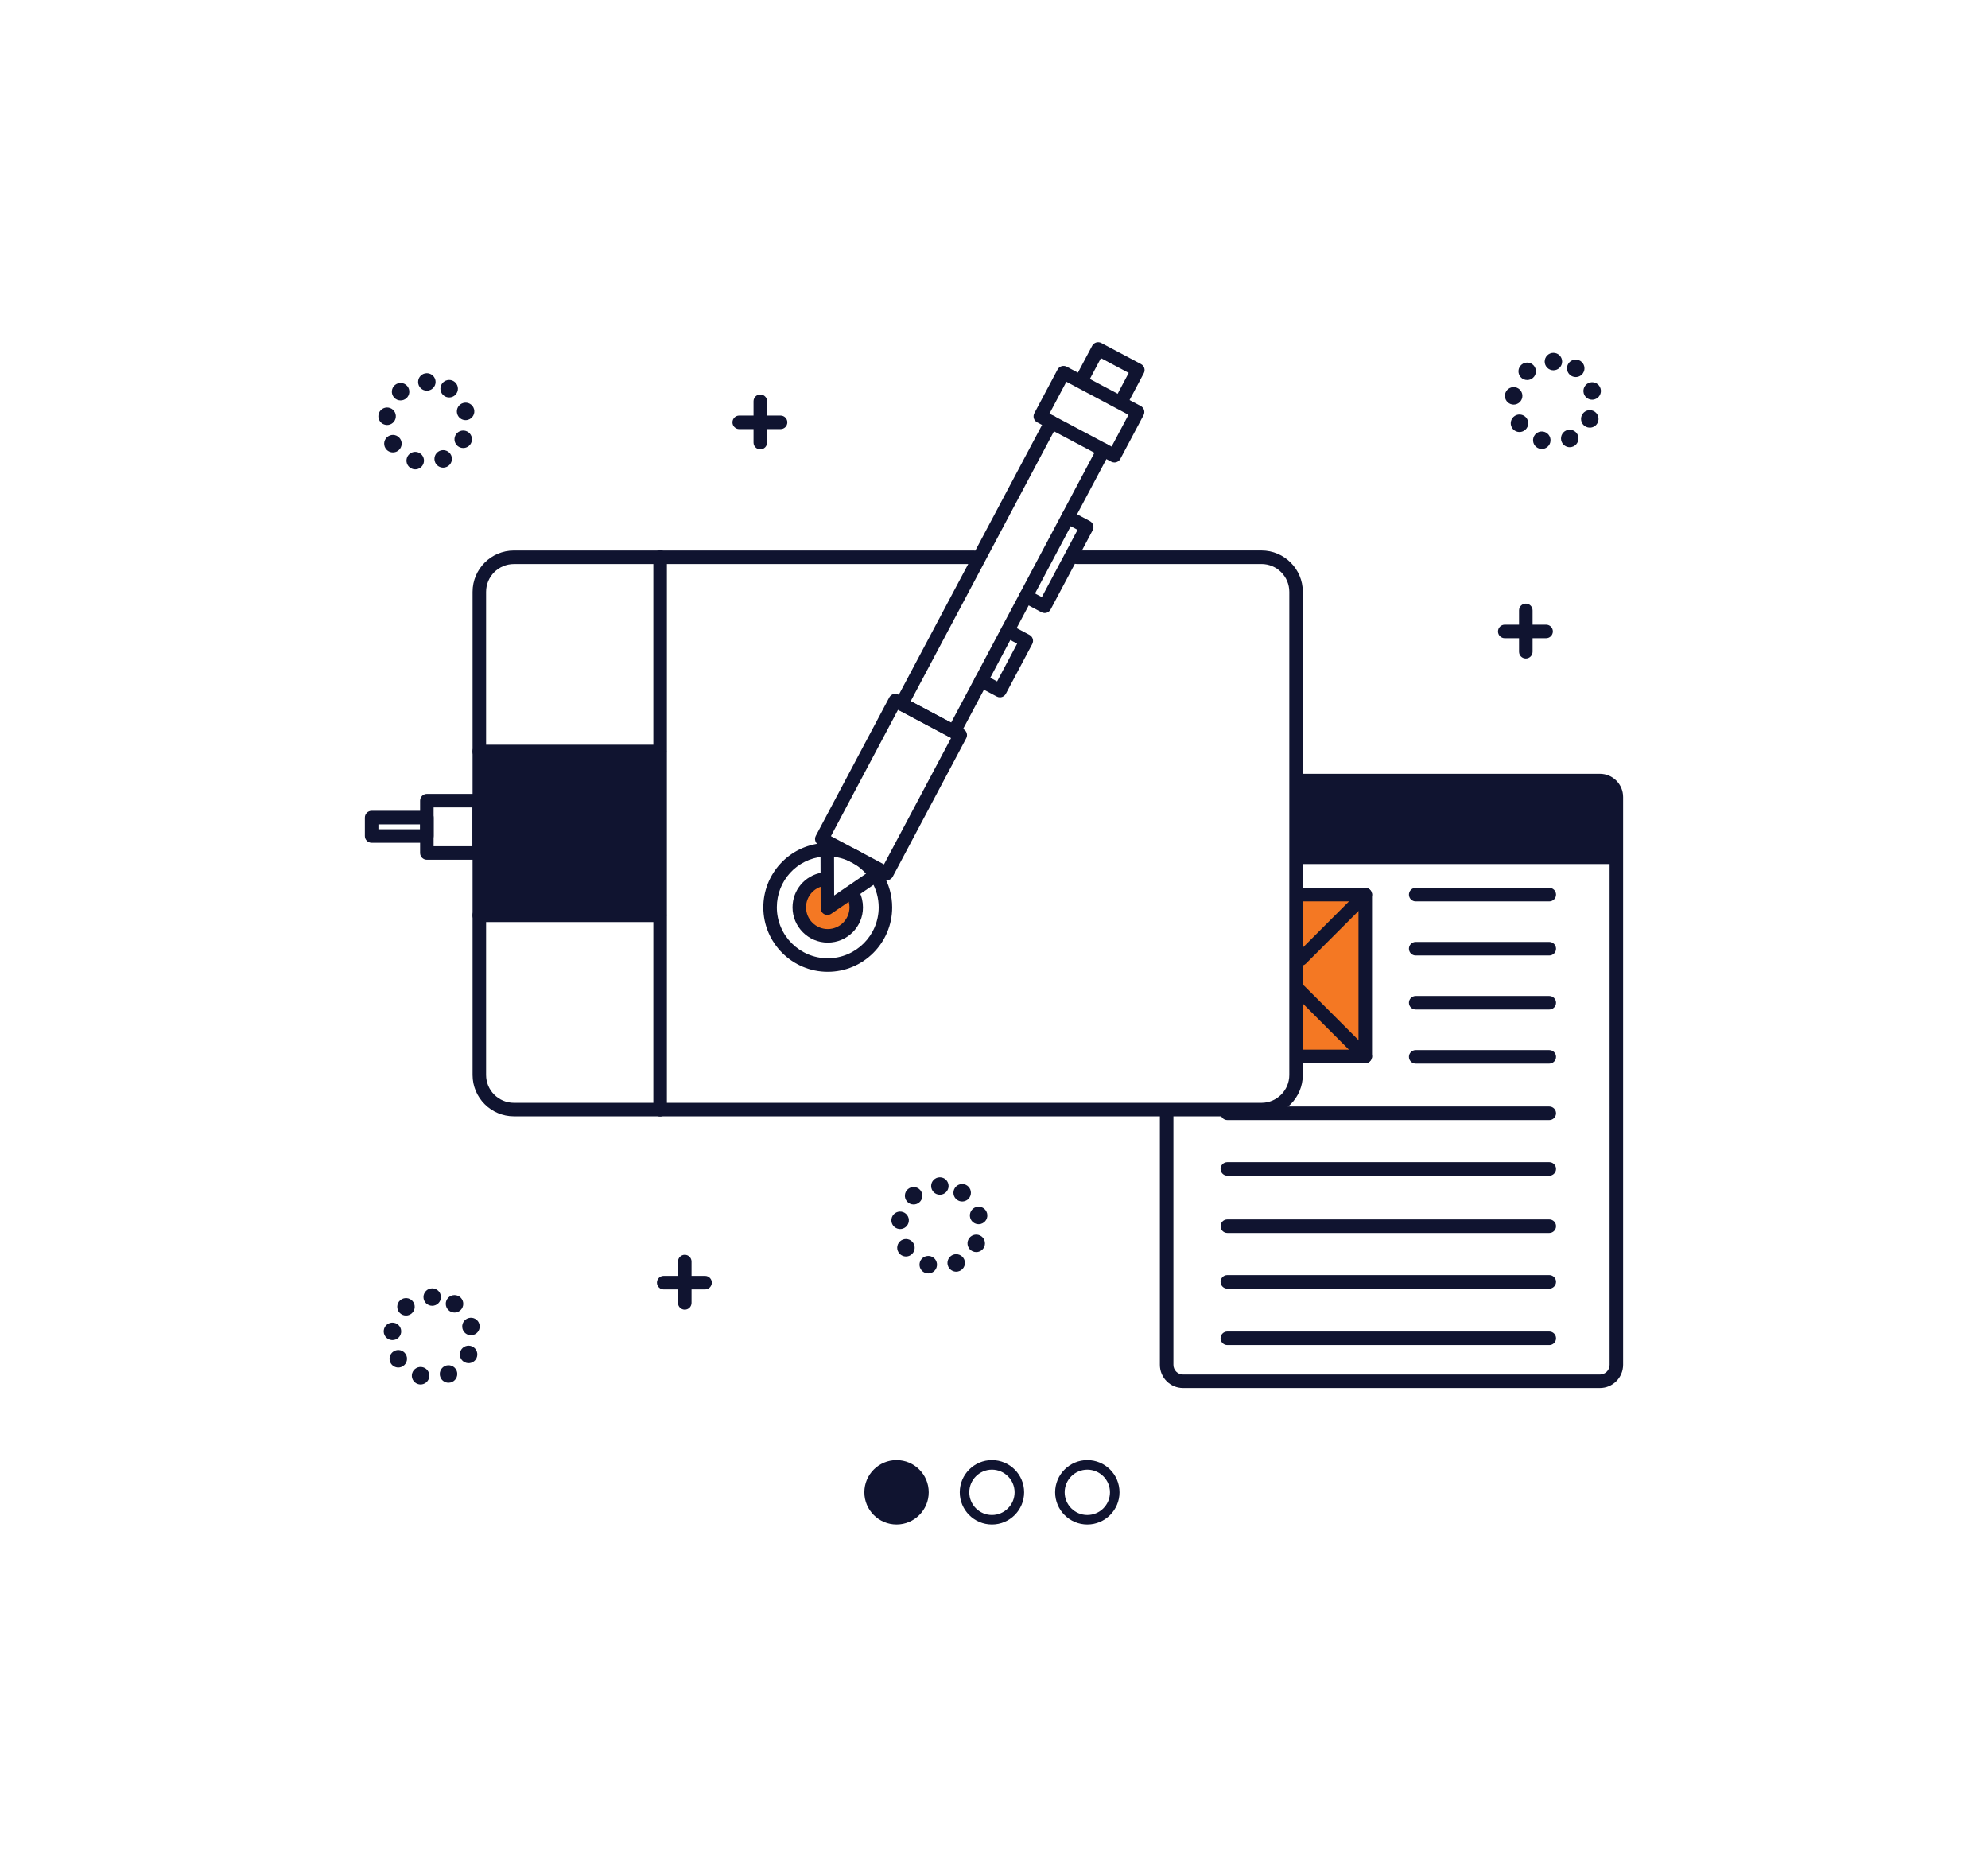 <?xml version="1.0" encoding="utf-8"?>
<!-- Generator: Adobe Illustrator 24.0.1, SVG Export Plug-In . SVG Version: 6.00 Build 0)  -->
<svg version="1.1" id="Layer_1" xmlns="http://www.w3.org/2000/svg" xmlns:xlink="http://www.w3.org/1999/xlink" x="0px" y="0px"
	 viewBox="0 0 619.48 578.79" style="enable-background:new 0 0 619.48 578.79;" xml:space="preserve">
<style type="text/css">
	.st0{fill:#101430;}
	.st1{fill:#F47823;}
</style>
<g>
	<g>
		<g>
			<path class="st0" d="M279.37,454.88c-5.53,0-10.03,4.5-10.03,10.03s4.5,10.03,10.03,10.03c5.53,0,10.03-4.5,10.03-10.03
				S284.91,454.88,279.37,454.88z M279.37,471.98c-3.89,0-7.06-3.17-7.06-7.06s3.17-7.06,7.06-7.06c3.89,0,7.06,3.17,7.06,7.06
				S283.27,471.98,279.37,471.98z"/>
		</g>
	</g>
</g>
<g>
	<g>
		<g>
			<circle class="st0" cx="279.61" cy="464.92" r="8.55"/>
		</g>
	</g>
</g>
<g>
	<g>
		<g>
			<path class="st0" d="M309.1,454.88c-5.53,0-10.03,4.5-10.03,10.03s4.5,10.03,10.03,10.03s10.03-4.5,10.03-10.03
				S314.63,454.88,309.1,454.88z M309.1,471.98c-3.89,0-7.06-3.17-7.06-7.06s3.17-7.06,7.06-7.06s7.06,3.17,7.06,7.06
				S312.99,471.98,309.1,471.98z"/>
		</g>
	</g>
</g>
<g>
	<g>
		<g>
			<path class="st0" d="M338.82,454.88c-5.53,0-10.03,4.5-10.03,10.03s4.5,10.03,10.03,10.03c5.53,0,10.03-4.5,10.03-10.03
				S344.36,454.88,338.82,454.88z M338.82,471.98c-3.89,0-7.06-3.17-7.06-7.06s3.17-7.06,7.06-7.06c3.89,0,7.06,3.17,7.06,7.06
				S342.72,471.98,338.82,471.98z"/>
		</g>
	</g>
</g>
<path class="st1" d="M257.83,282.95l-1.36-9.03c-4.2,0.7-7.4,4.36-7.4,8.76c0,4.9,3.97,8.88,8.88,8.88s8.88-3.97,8.88-8.88
	c0-1.42-0.34-2.77-0.93-3.96L257.83,282.95z"/>
<path class="st0" d="M497.37,243.19h-92.33v23.89h98.54V249.4C503.58,245.97,500.8,243.19,497.37,243.19z"/>
<rect x="149.35" y="234.13" class="st0" width="56.23" height="51.03"/>
<rect x="405.26" y="278.72" class="st1" width="20.18" height="50.4"/>
<g>
	<path class="st0" d="M393.09,347.78H160.14c-7.1,0-12.88-5.78-12.88-12.88V184.38c0-7.1,5.78-12.88,12.88-12.88h143.32
		c1.16,0,2.11,0.94,2.11,2.11s-0.94,2.11-2.11,2.11H160.14c-4.78,0-8.67,3.89-8.67,8.67v150.51c0,4.78,3.89,8.67,8.67,8.67h232.95
		c4.78,0,8.67-3.89,8.67-8.67V184.38c0-4.78-3.89-8.67-8.67-8.67H335.5c-1.16,0-2.11-0.94-2.11-2.11s0.94-2.11,2.11-2.11h57.59
		c7.1,0,12.88,5.78,12.88,12.88v150.51C405.97,342,400.19,347.78,393.09,347.78z"/>
</g>
<g>
	<path class="st0" d="M205.7,347.83c-1.16,0-2.11-0.94-2.11-2.11V173.56c0-1.16,0.94-2.11,2.11-2.11c1.16,0,2.11,0.94,2.11,2.11
		v172.16C207.81,346.89,206.87,347.83,205.7,347.83z"/>
</g>
<g>
	<g>
		<path class="st0" d="M205.58,236.23h-56.23c-1.16,0-2.11-0.94-2.11-2.11s0.94-2.11,2.11-2.11h56.23c1.16,0,2.11,0.94,2.11,2.11
			S206.74,236.23,205.58,236.23z"/>
	</g>
</g>
<g>
	<g>
		<path class="st0" d="M205.58,287.26h-56.23c-1.16,0-2.11-0.94-2.11-2.11s0.94-2.11,2.11-2.11h56.23c1.16,0,2.11,0.94,2.11,2.11
			S206.74,287.26,205.58,287.26z"/>
	</g>
</g>
<g>
	<path class="st0" d="M149.32,267.85h-16.3c-1.16,0-2.11-0.94-2.11-2.11v-16.3c0-1.16,0.94-2.11,2.11-2.11h16.3
		c1.16,0,2.11,0.94,2.11,2.11v16.3C151.42,266.9,150.48,267.85,149.32,267.85z M135.12,263.63h12.09v-12.09h-12.09V263.63z"/>
</g>
<g>
	<path class="st0" d="M133.02,262.56h-17.21c-1.16,0-2.11-0.94-2.11-2.11v-5.74c0-1.16,0.94-2.11,2.11-2.11h17.21
		c1.16,0,2.11,0.94,2.11,2.11v5.74C135.12,261.62,134.18,262.56,133.02,262.56z M117.92,258.35h13v-1.52h-13V258.35z"/>
</g>
<g>
	<g>
		<path class="st0" d="M297.26,230.09c-0.33,0-0.67-0.08-0.99-0.25l-16.32-8.67c-0.49-0.26-0.86-0.71-1.03-1.24
			c-0.16-0.53-0.11-1.11,0.15-1.6l46.63-87.8c0.55-1.03,1.82-1.42,2.85-0.87c1.03,0.55,1.42,1.82,0.87,2.85l-45.64,85.94l12.6,6.69
			l45.64-85.94c0.55-1.03,1.82-1.42,2.85-0.87c1.03,0.55,1.42,1.82,0.87,2.85l-46.63,87.8
			C298.74,229.68,298.01,230.09,297.26,230.09z"/>
	</g>
</g>
<g>
	<g>
		<path class="st0" d="M347.26,144.08c-0.33,0-0.67-0.08-0.99-0.25l-23.08-12.25c-0.49-0.26-0.86-0.71-1.03-1.24
			c-0.16-0.53-0.11-1.11,0.15-1.6l7.24-13.63c0.26-0.49,0.71-0.86,1.24-1.03c0.53-0.16,1.11-0.11,1.6,0.15l23.08,12.26
			c0.49,0.26,0.86,0.71,1.03,1.24c0.16,0.53,0.11,1.11-0.15,1.6l-7.24,13.63C348.74,143.67,348.02,144.08,347.26,144.08z
			 M327.03,128.85l19.36,10.28l5.26-9.91l-19.36-10.28L327.03,128.85z"/>
	</g>
</g>
<g>
	<g>
		<path class="st0" d="M276.34,274.24c-0.34,0-0.68-0.08-0.99-0.25l-20.26-10.76c-1.03-0.55-1.42-1.82-0.87-2.85l22.89-43.11
			c0.26-0.49,0.71-0.86,1.24-1.03c0.53-0.16,1.11-0.11,1.6,0.15l20.26,10.76c1.03,0.55,1.42,1.82,0.87,2.85l-22.89,43.11
			c-0.26,0.49-0.71,0.86-1.24,1.03C276.75,274.21,276.54,274.24,276.34,274.24z M258.92,260.5l16.54,8.79l20.92-39.39l-16.54-8.79
			L258.92,260.5z"/>
	</g>
</g>
<g>
	<g>
		<path class="st0" d="M257.83,285.05c-0.34,0-0.67-0.08-0.98-0.24c-0.69-0.36-1.12-1.08-1.13-1.86l-0.05-20.62
			c0-1.16,0.94-2.07,2.1-2.07h0.01c1.16,0,2.1,0.9,2.11,2.06l0.04,16.66l13.34-9.14c0.96-0.66,2.27-0.42,2.93,0.54
			c0.66,0.96,0.41,2.27-0.55,2.92l-16.62,11.37C258.66,284.93,258.24,285.05,257.83,285.05z"/>
	</g>
</g>
<g>
	<g>
		<path class="st0" d="M349.34,127.26c-0.33,0-0.67-0.08-0.99-0.25c-1.03-0.55-1.42-1.82-0.87-2.85l4.24-7.99l-8.66-4.6l-4.24,7.99
			c-0.55,1.03-1.82,1.42-2.85,0.87c-1.03-0.55-1.42-1.82-0.87-2.85l5.23-9.85c0.26-0.49,0.71-0.86,1.24-1.03
			c0.53-0.16,1.11-0.11,1.6,0.15l12.38,6.57c1.03,0.55,1.42,1.82,0.87,2.85l-5.23,9.85C350.82,126.86,350.09,127.26,349.34,127.26z"
			/>
	</g>
</g>
<g>
	<g>
		<path class="st0" d="M325.52,190.98c-0.34,0-0.68-0.08-0.99-0.25l-5.85-3.11c-1.03-0.55-1.42-1.82-0.87-2.85
			c0.55-1.03,1.82-1.42,2.85-0.87l3.99,2.12l11.13-20.95l-3.99-2.12c-1.03-0.55-1.42-1.82-0.87-2.85c0.55-1.03,1.82-1.42,2.85-0.87
			l5.85,3.11c1.03,0.55,1.42,1.82,0.87,2.85l-13.1,24.67c-0.26,0.49-0.71,0.86-1.24,1.03C325.94,190.95,325.73,190.98,325.52,190.98
			z"/>
	</g>
</g>
<g>
	<g>
		<path class="st0" d="M311.58,217.24c-0.33,0-0.67-0.08-0.99-0.25l-5.85-3.11c-1.03-0.55-1.42-1.82-0.87-2.85
			c0.55-1.03,1.82-1.42,2.85-0.87l3.99,2.12l6.24-11.76l-3.99-2.12c-1.03-0.55-1.42-1.82-0.87-2.85c0.55-1.03,1.82-1.42,2.85-0.87
			l5.85,3.11c1.03,0.55,1.42,1.82,0.87,2.85l-8.22,15.48C313.06,216.83,312.33,217.24,311.58,217.24z"/>
	</g>
</g>
<path class="st0" d="M257.94,293.66c-6.06,0-10.98-4.93-10.98-10.98c0-5.39,3.85-9.94,9.16-10.83c1.15-0.19,2.23,0.58,2.42,1.73
	c0.19,1.15-0.58,2.23-1.73,2.42c-3.27,0.55-5.64,3.36-5.64,6.68c0,3.73,3.04,6.77,6.77,6.77c3.73,0,6.77-3.04,6.77-6.77
	c0-1.06-0.24-2.08-0.71-3.02c-0.52-1.04-0.1-2.31,0.94-2.82c1.04-0.52,2.31-0.1,2.82,0.94c0.77,1.53,1.15,3.18,1.15,4.9
	C268.93,288.73,264,293.66,257.94,293.66z"/>
<path class="st0" d="M257.94,302.76c-11.07,0-20.08-9.01-20.08-20.08c0-5.05,1.88-9.87,5.29-13.58c3.39-3.69,8-5.97,12.97-6.41
	c0.6-0.05,1.21-0.08,1.81-0.08c7.04,0,13.66,3.76,17.26,9.82c1.84,3.09,2.82,6.64,2.82,10.26
	C278.02,293.75,269.01,302.76,257.94,302.76z M257.94,266.81c-0.48,0-0.96,0.02-1.44,0.06c-8.23,0.74-14.43,7.53-14.43,15.8
	c0,8.75,7.12,15.87,15.87,15.87c8.75,0,15.87-7.12,15.87-15.87c0-2.86-0.77-5.66-2.22-8.11
	C268.74,269.78,263.51,266.81,257.94,266.81z"/>
<path class="st0" d="M498.55,432.43h-129.9c-3.98,0-7.22-3.24-7.22-7.22v-78.38c0-1.16,0.94-2.11,2.11-2.11s2.11,0.94,2.11,2.11
	v78.38c0,1.66,1.35,3.01,3.01,3.01h129.9c1.66,0,3.01-1.35,3.01-3.01V248.3c0-1.66-1.35-3.01-3.01-3.01h-93.52
	c-1.16,0-2.11-0.94-2.11-2.11s0.94-2.11,2.11-2.11h93.52c3.98,0,7.22,3.24,7.22,7.22v176.91
	C505.77,429.19,502.53,432.43,498.55,432.43z"/>
<path class="st0" d="M503.58,269.18h-98.09c-1.16,0-2.11-0.94-2.11-2.11c0-1.16,0.94-2.11,2.11-2.11h98.09
	c1.16,0,2.11,0.94,2.11,2.11C505.68,268.24,504.74,269.18,503.58,269.18z"/>
<path class="st0" d="M425.43,331.23h-20.18c-1.16,0-2.11-0.94-2.11-2.11s0.94-2.11,2.11-2.11h18.07v-46.19h-18.07
	c-1.16,0-2.11-0.94-2.11-2.11s0.94-2.11,2.11-2.11h20.18c1.16,0,2.11,0.94,2.11,2.11v50.4C427.54,330.28,426.6,331.23,425.43,331.23
	z"/>
<path class="st0" d="M482.77,280.82h-41.62c-1.16,0-2.11-0.94-2.11-2.11s0.94-2.11,2.11-2.11h41.62c1.16,0,2.11,0.94,2.11,2.11
	S483.93,280.82,482.77,280.82z"/>
<path class="st0" d="M482.77,297.67h-41.62c-1.16,0-2.11-0.94-2.11-2.11s0.94-2.11,2.11-2.11h41.62c1.16,0,2.11,0.94,2.11,2.11
	S483.93,297.67,482.77,297.67z"/>
<path class="st0" d="M482.77,314.51h-41.62c-1.16,0-2.11-0.94-2.11-2.11s0.94-2.11,2.11-2.11h41.62c1.16,0,2.11,0.94,2.11,2.11
	S483.93,314.51,482.77,314.51z"/>
<path class="st0" d="M482.77,331.36h-41.62c-1.16,0-2.11-0.94-2.11-2.11s0.94-2.11,2.11-2.11h41.62c1.16,0,2.11,0.94,2.11,2.11
	S483.93,331.36,482.77,331.36z"/>
<path class="st0" d="M482.77,348.94H382.45c-1.16,0-2.11-0.94-2.11-2.11c0-1.16,0.94-2.11,2.11-2.11h100.32
	c1.16,0,2.11,0.94,2.11,2.11C484.87,348,483.93,348.94,482.77,348.94z"/>
<path class="st0" d="M482.77,366.28H382.45c-1.16,0-2.11-0.94-2.11-2.11s0.94-2.11,2.11-2.11h100.32c1.16,0,2.11,0.94,2.11,2.11
	S483.93,366.28,482.77,366.28z"/>
<path class="st0" d="M482.77,384.12H382.45c-1.16,0-2.11-0.94-2.11-2.11s0.94-2.11,2.11-2.11h100.32c1.16,0,2.11,0.94,2.11,2.11
	S483.93,384.12,482.77,384.12z"/>
<path class="st0" d="M482.77,401.46H382.45c-1.16,0-2.11-0.94-2.11-2.11c0-1.16,0.94-2.11,2.11-2.11h100.32
	c1.16,0,2.11,0.94,2.11,2.11C484.87,400.51,483.93,401.46,482.77,401.46z"/>
<path class="st0" d="M482.77,419.04H382.45c-1.16,0-2.11-0.94-2.11-2.11s0.94-2.11,2.11-2.11h100.32c1.16,0,2.11,0.94,2.11,2.11
	S483.93,419.04,482.77,419.04z"/>
<path class="st0" d="M425.43,331.23c-0.54,0-1.08-0.21-1.49-0.62l-20.4-20.4c-0.82-0.82-0.82-2.16,0-2.98
	c0.82-0.82,2.16-0.82,2.98,0l20.4,20.4c0.82,0.82,0.82,2.16,0,2.98C426.51,331.02,425.97,331.23,425.43,331.23z"/>
<path class="st0" d="M405.43,300.84c-0.54,0-1.08-0.21-1.49-0.62c-0.82-0.82-0.82-2.16,0-2.98l20.01-20.01
	c0.82-0.82,2.16-0.82,2.98,0c0.82,0.82,0.82,2.16,0,2.98l-20.01,20.01C406.5,300.63,405.96,300.84,405.43,300.84z"/>
<path class="st0" d="M479.65,139.76L479.65,139.76c-1.44-0.44-2.25-1.96-1.82-3.4l0,0c0.44-1.44,1.95-2.26,3.4-1.82l0,0
	c1.44,0.44,2.25,1.96,1.82,3.4l0,0c-0.36,1.18-1.44,1.94-2.61,1.94l0,0C480.18,139.87,479.91,139.83,479.65,139.76z M486.66,137.71
	c-0.61-1.37,0.01-2.99,1.38-3.6l0,0c1.37-0.61,2.98,0.01,3.6,1.38l0,0c0.61,1.37-0.01,2.98-1.38,3.6l0,0
	c-0.36,0.16-0.74,0.24-1.11,0.24l0,0C488.11,139.33,487.11,138.73,486.66,137.71z M471.19,133.32c-0.81-1.27-0.43-2.95,0.84-3.76
	l0,0c1.27-0.81,2.95-0.43,3.76,0.84l0,0c0.81,1.27,0.43,2.96-0.84,3.76l0,0c-0.45,0.29-0.96,0.43-1.46,0.43l0,0
	C472.59,134.59,471.71,134.14,471.19,133.32z M494.23,132.97c-1.36-0.64-1.94-2.27-1.3-3.63l0,0c0.64-1.36,2.27-1.94,3.63-1.3l0,0
	c1.36,0.64,1.94,2.27,1.3,3.63l0,0c-0.46,0.99-1.44,1.56-2.46,1.56l0,0C495,133.23,494.61,133.14,494.23,132.97z M471.28,126.02
	c-1.49-0.22-2.52-1.6-2.3-3.09l0,0c0.22-1.49,1.6-2.52,3.09-2.3l0,0c1.49,0.22,2.52,1.6,2.3,3.09l0,0c-0.2,1.35-1.36,2.33-2.69,2.33
	l0,0C471.55,126.05,471.42,126.04,471.28,126.02z M493.51,122.53c-0.4-1.45,0.45-2.95,1.9-3.35l0,0c1.45-0.4,2.95,0.45,3.35,1.9l0,0
	c0.4,1.45-0.45,2.95-1.9,3.35l0,0c-0.24,0.07-0.49,0.1-0.73,0.1l0,0C494.94,124.53,493.84,123.74,493.51,122.53z M473.83,117.46
	c-0.98-1.14-0.86-2.86,0.28-3.84l0,0c1.14-0.99,2.86-0.86,3.84,0.28l0,0c0.98,1.14,0.86,2.86-0.28,3.84l0,0
	c-0.52,0.45-1.15,0.66-1.78,0.66l0,0C475.12,118.4,474.36,118.08,473.83,117.46z M489.5,117.01c-1.25-0.84-1.59-2.53-0.75-3.78l0,0
	c0.83-1.25,2.53-1.59,3.78-0.75l0,0c1.25,0.84,1.59,2.53,0.75,3.78l0,0c-0.53,0.79-1.39,1.21-2.27,1.21l0,0
	C490.49,117.46,489.96,117.31,489.5,117.01z M481.34,112.64c0-1.5,1.22-2.72,2.72-2.72l0,0c1.5,0,2.72,1.22,2.72,2.72l0,0
	c0,1.51-1.22,2.72-2.72,2.72l0,0C482.56,115.36,481.34,114.14,481.34,112.64z"/>
<path class="st0" d="M130.27,431.2L130.27,431.2c-1.44-0.44-2.26-1.96-1.82-3.4l0,0c0.44-1.44,1.96-2.25,3.4-1.82l0,0
	c1.44,0.43,2.26,1.95,1.82,3.4l0,0c-0.36,1.18-1.44,1.94-2.61,1.94l0,0C130.8,431.32,130.53,431.28,130.27,431.2z M137.28,429.16
	c-0.61-1.37,0.01-2.98,1.38-3.6l0,0c1.38-0.61,2.99,0.01,3.6,1.38l0,0c0.61,1.37-0.01,2.98-1.38,3.6l0,0
	c-0.36,0.16-0.74,0.24-1.11,0.24l0,0C138.73,430.78,137.73,430.18,137.28,429.16z M121.81,424.77L121.81,424.77
	c-0.81-1.27-0.43-2.96,0.84-3.76l0,0c1.27-0.81,2.96-0.43,3.76,0.84l0,0l0,0l0,0c0.81,1.27,0.43,2.95-0.84,3.76l0,0
	c-0.45,0.29-0.96,0.43-1.46,0.43l0,0C123.21,426.04,122.33,425.59,121.81,424.77z M144.85,424.42c-1.36-0.64-1.94-2.27-1.3-3.63l0,0
	c0.64-1.36,2.27-1.94,3.63-1.3l0,0c1.36,0.64,1.94,2.27,1.3,3.63l0,0c-0.47,0.99-1.44,1.56-2.46,1.56l0,0
	C145.62,424.68,145.23,424.59,144.85,424.42z M121.9,417.47c-1.49-0.22-2.52-1.6-2.3-3.09l0,0c0.22-1.49,1.6-2.52,3.09-2.3l0,0
	c1.49,0.22,2.52,1.61,2.3,3.09l0,0c-0.2,1.35-1.36,2.33-2.69,2.33l0,0C122.17,417.5,122.04,417.49,121.9,417.47z M144.13,413.98
	L144.13,413.98L144.13,413.98c-0.4-1.45,0.45-2.95,1.9-3.35l0,0c1.45-0.4,2.95,0.45,3.35,1.9l0,0c0.4,1.45-0.45,2.95-1.9,3.35l0,0
	c-0.24,0.07-0.49,0.1-0.73,0.1l0,0C145.56,415.98,144.47,415.19,144.13,413.98z M124.45,408.91c-0.98-1.14-0.86-2.86,0.28-3.84l0,0
	c1.14-0.98,2.86-0.86,3.84,0.28l0,0c0.98,1.14,0.86,2.86-0.28,3.84l0,0c-0.52,0.44-1.15,0.66-1.78,0.66l0,0
	C125.74,409.85,124.99,409.53,124.45,408.91z M140.12,408.46L140.12,408.46L140.12,408.46c-1.25-0.84-1.59-2.53-0.75-3.78l0,0
	c0.84-1.25,2.53-1.59,3.78-0.75l0,0c1.25,0.84,1.59,2.53,0.75,3.78l0,0c-0.53,0.79-1.39,1.21-2.27,1.21l0,0
	C141.11,408.91,140.59,408.76,140.12,408.46z M131.96,404.09c0-1.5,1.22-2.72,2.72-2.72l0,0c1.5,0,2.72,1.22,2.72,2.72l0,0
	c0,1.51-1.22,2.72-2.72,2.72l0,0C133.18,406.81,131.96,405.59,131.96,404.09z"/>
<path class="st0" d="M128.6,146.11c-1.44-0.44-2.26-1.96-1.82-3.4l0,0c0.44-1.44,1.96-2.26,3.4-1.82l0,0l0,0l0,0
	c1.44,0.44,2.26,1.96,1.82,3.4l0,0c-0.36,1.18-1.44,1.94-2.61,1.94l0,0C129.13,146.23,128.86,146.19,128.6,146.11z M135.61,144.07
	c-0.61-1.38,0.01-2.99,1.38-3.6l0,0c1.37-0.61,2.99,0,3.6,1.38l0,0c0.61,1.37-0.01,2.99-1.38,3.6l0,0c-0.36,0.16-0.74,0.24-1.1,0.24
	l0,0C137.06,145.69,136.06,145.08,135.61,144.07z M120.14,139.68L120.14,139.68c-0.81-1.27-0.43-2.96,0.84-3.76l0,0
	c1.27-0.81,2.95-0.43,3.76,0.84l0,0l0,0l0,0c0.81,1.27,0.43,2.96-0.84,3.76l0,0c-0.45,0.29-0.96,0.42-1.46,0.42l0,0
	C121.54,140.94,120.66,140.5,120.14,139.68z M143.18,139.32c-1.36-0.64-1.94-2.27-1.3-3.63l0,0c0.64-1.36,2.27-1.94,3.63-1.3l0,0
	c1.36,0.64,1.94,2.27,1.3,3.63l0,0c-0.47,0.98-1.44,1.56-2.47,1.56l0,0C143.95,139.58,143.55,139.5,143.18,139.32z M120.23,132.37
	c-1.49-0.22-2.52-1.6-2.3-3.09l0,0c0.22-1.49,1.6-2.52,3.09-2.3l0,0c1.49,0.22,2.52,1.6,2.3,3.09l0,0c-0.2,1.35-1.36,2.33-2.69,2.33
	l0,0C120.5,132.4,120.37,132.39,120.23,132.37z M142.46,128.89c-0.4-1.45,0.45-2.95,1.9-3.35l0,0c1.45-0.4,2.95,0.45,3.35,1.9l0,0
	c0.4,1.45-0.45,2.95-1.9,3.35l0,0c-0.24,0.07-0.49,0.1-0.73,0.1l0,0C143.89,130.89,142.79,130.1,142.46,128.89z M122.77,123.81
	c-0.98-1.14-0.86-2.86,0.28-3.84l0,0c1.14-0.98,2.86-0.86,3.84,0.28l0,0c0.98,1.14,0.86,2.86-0.28,3.84l0,0
	c-0.52,0.44-1.15,0.66-1.78,0.66l0,0C124.07,124.76,123.31,124.44,122.77,123.81z M138.45,123.36c-1.25-0.84-1.59-2.53-0.75-3.78
	l0,0c0.84-1.25,2.53-1.59,3.78-0.75l0,0c1.25,0.83,1.59,2.53,0.75,3.78l0,0c-0.53,0.79-1.39,1.21-2.27,1.21l0,0
	C139.44,123.82,138.92,123.67,138.45,123.36z M130.29,118.99c0-1.51,1.22-2.72,2.72-2.72l0,0c1.5,0,2.73,1.22,2.73,2.72l0,0
	c0,1.5-1.22,2.72-2.73,2.72l0,0l0,0l0,0C131.51,121.72,130.29,120.5,130.29,118.99z"/>
<path class="st0" d="M288.46,396.61c-1.44-0.43-2.25-1.95-1.82-3.4l0,0c0.44-1.44,1.96-2.25,3.4-1.82l0,0l0,0l0,0
	c1.44,0.43,2.25,1.95,1.82,3.4l0,0c-0.35,1.18-1.44,1.94-2.61,1.94l0,0C288.99,396.73,288.72,396.69,288.46,396.61z M295.47,394.57
	c-0.61-1.37,0.01-2.98,1.38-3.6l0,0c1.37-0.61,2.99,0.01,3.6,1.38l0,0c0.61,1.37-0.01,2.99-1.38,3.6h0
	c-0.36,0.16-0.74,0.24-1.11,0.24l0,0C296.92,396.18,295.92,395.58,295.47,394.57z M280,390.18L280,390.18
	c-0.81-1.27-0.43-2.95,0.84-3.76l0,0c1.27-0.81,2.96-0.43,3.76,0.84l0,0c0,0,0,0,0,0l0,0c0.81,1.27,0.43,2.95-0.84,3.76l0,0
	c-0.45,0.29-0.96,0.43-1.46,0.43l0,0C281.4,391.44,280.52,390.99,280,390.18z M303.04,389.82c-1.36-0.64-1.94-2.27-1.3-3.63l0,0l0,0
	l0,0c0.64-1.36,2.27-1.94,3.63-1.3l0,0c1.36,0.64,1.94,2.27,1.3,3.63l0,0c-0.47,0.98-1.44,1.56-2.46,1.56l0,0
	C303.81,390.08,303.42,390,303.04,389.82z M280.09,382.87c-1.49-0.22-2.52-1.6-2.3-3.09l0,0c0.22-1.49,1.6-2.52,3.09-2.3l0,0
	c1.49,0.22,2.52,1.6,2.3,3.09l0,0c-0.2,1.35-1.36,2.33-2.69,2.33l0,0C280.36,382.9,280.23,382.89,280.09,382.87z M302.32,379.39
	L302.32,379.39L302.32,379.39c-0.4-1.45,0.45-2.95,1.9-3.35l0,0c1.45-0.4,2.95,0.45,3.35,1.9l0,0c0.4,1.45-0.45,2.95-1.9,3.35l0,0
	c-0.25,0.07-0.49,0.1-0.73,0.1l0,0C303.75,381.39,302.65,380.6,302.32,379.39z M282.63,374.31c-0.98-1.14-0.86-2.86,0.28-3.84l0,0
	c1.14-0.98,2.86-0.86,3.84,0.28l0,0c0.98,1.14,0.86,2.86-0.28,3.84l0,0c-0.52,0.45-1.15,0.66-1.78,0.66l0,0
	C283.94,375.26,283.17,374.94,282.63,374.31z M298.31,373.86c-1.25-0.83-1.59-2.53-0.75-3.78l0,0c0.83-1.25,2.53-1.59,3.78-0.75l0,0
	c1.25,0.83,1.59,2.53,0.75,3.78l0,0c-0.52,0.79-1.39,1.21-2.27,1.21l0,0C299.3,374.32,298.78,374.17,298.31,373.86z M290.15,369.49
	c0-1.5,1.22-2.72,2.72-2.72l0,0c1.51,0,2.72,1.22,2.72,2.72l0,0c0,1.5-1.22,2.72-2.72,2.72l0,0
	C291.37,372.21,290.15,370.99,290.15,369.49z"/>
<g>
	<path class="st0" d="M475.46,205.15c-1.16,0-2.11-0.94-2.11-2.11v-12.88c0-1.16,0.94-2.11,2.11-2.11s2.11,0.94,2.11,2.11v12.88
		C477.57,204.2,476.62,205.15,475.46,205.15z"/>
	<path class="st0" d="M481.78,198.83H468.9c-1.16,0-2.11-0.94-2.11-2.11c0-1.16,0.94-2.11,2.11-2.11h12.88
		c1.16,0,2.11,0.94,2.11,2.11C483.88,197.89,482.94,198.83,481.78,198.83z"/>
</g>
<path class="st0" d="M236.92,140c-1.16,0-2.11-0.94-2.11-2.11v-12.88c0-1.16,0.94-2.11,2.11-2.11c1.16,0,2.11,0.94,2.11,2.11v12.88
	C239.02,139.06,238.08,140,236.92,140z"/>
<path class="st0" d="M243.23,133.68h-12.88c-1.16,0-2.11-0.94-2.11-2.11c0-1.16,0.94-2.11,2.11-2.11h12.88
	c1.16,0,2.11,0.94,2.11,2.11C245.34,132.74,244.4,133.68,243.23,133.68z"/>
<path class="st0" d="M213.38,408.02c-1.16,0-2.11-0.94-2.11-2.11v-12.88c0-1.16,0.94-2.11,2.11-2.11c1.16,0,2.11,0.94,2.11,2.11
	v12.88C215.49,407.08,214.55,408.02,213.38,408.02z"/>
<path class="st0" d="M219.7,401.71h-12.88c-1.16,0-2.11-0.94-2.11-2.11c0-1.16,0.94-2.11,2.11-2.11h12.88
	c1.16,0,2.11,0.94,2.11,2.11C221.81,400.76,220.86,401.71,219.7,401.71z"/>
</svg>
